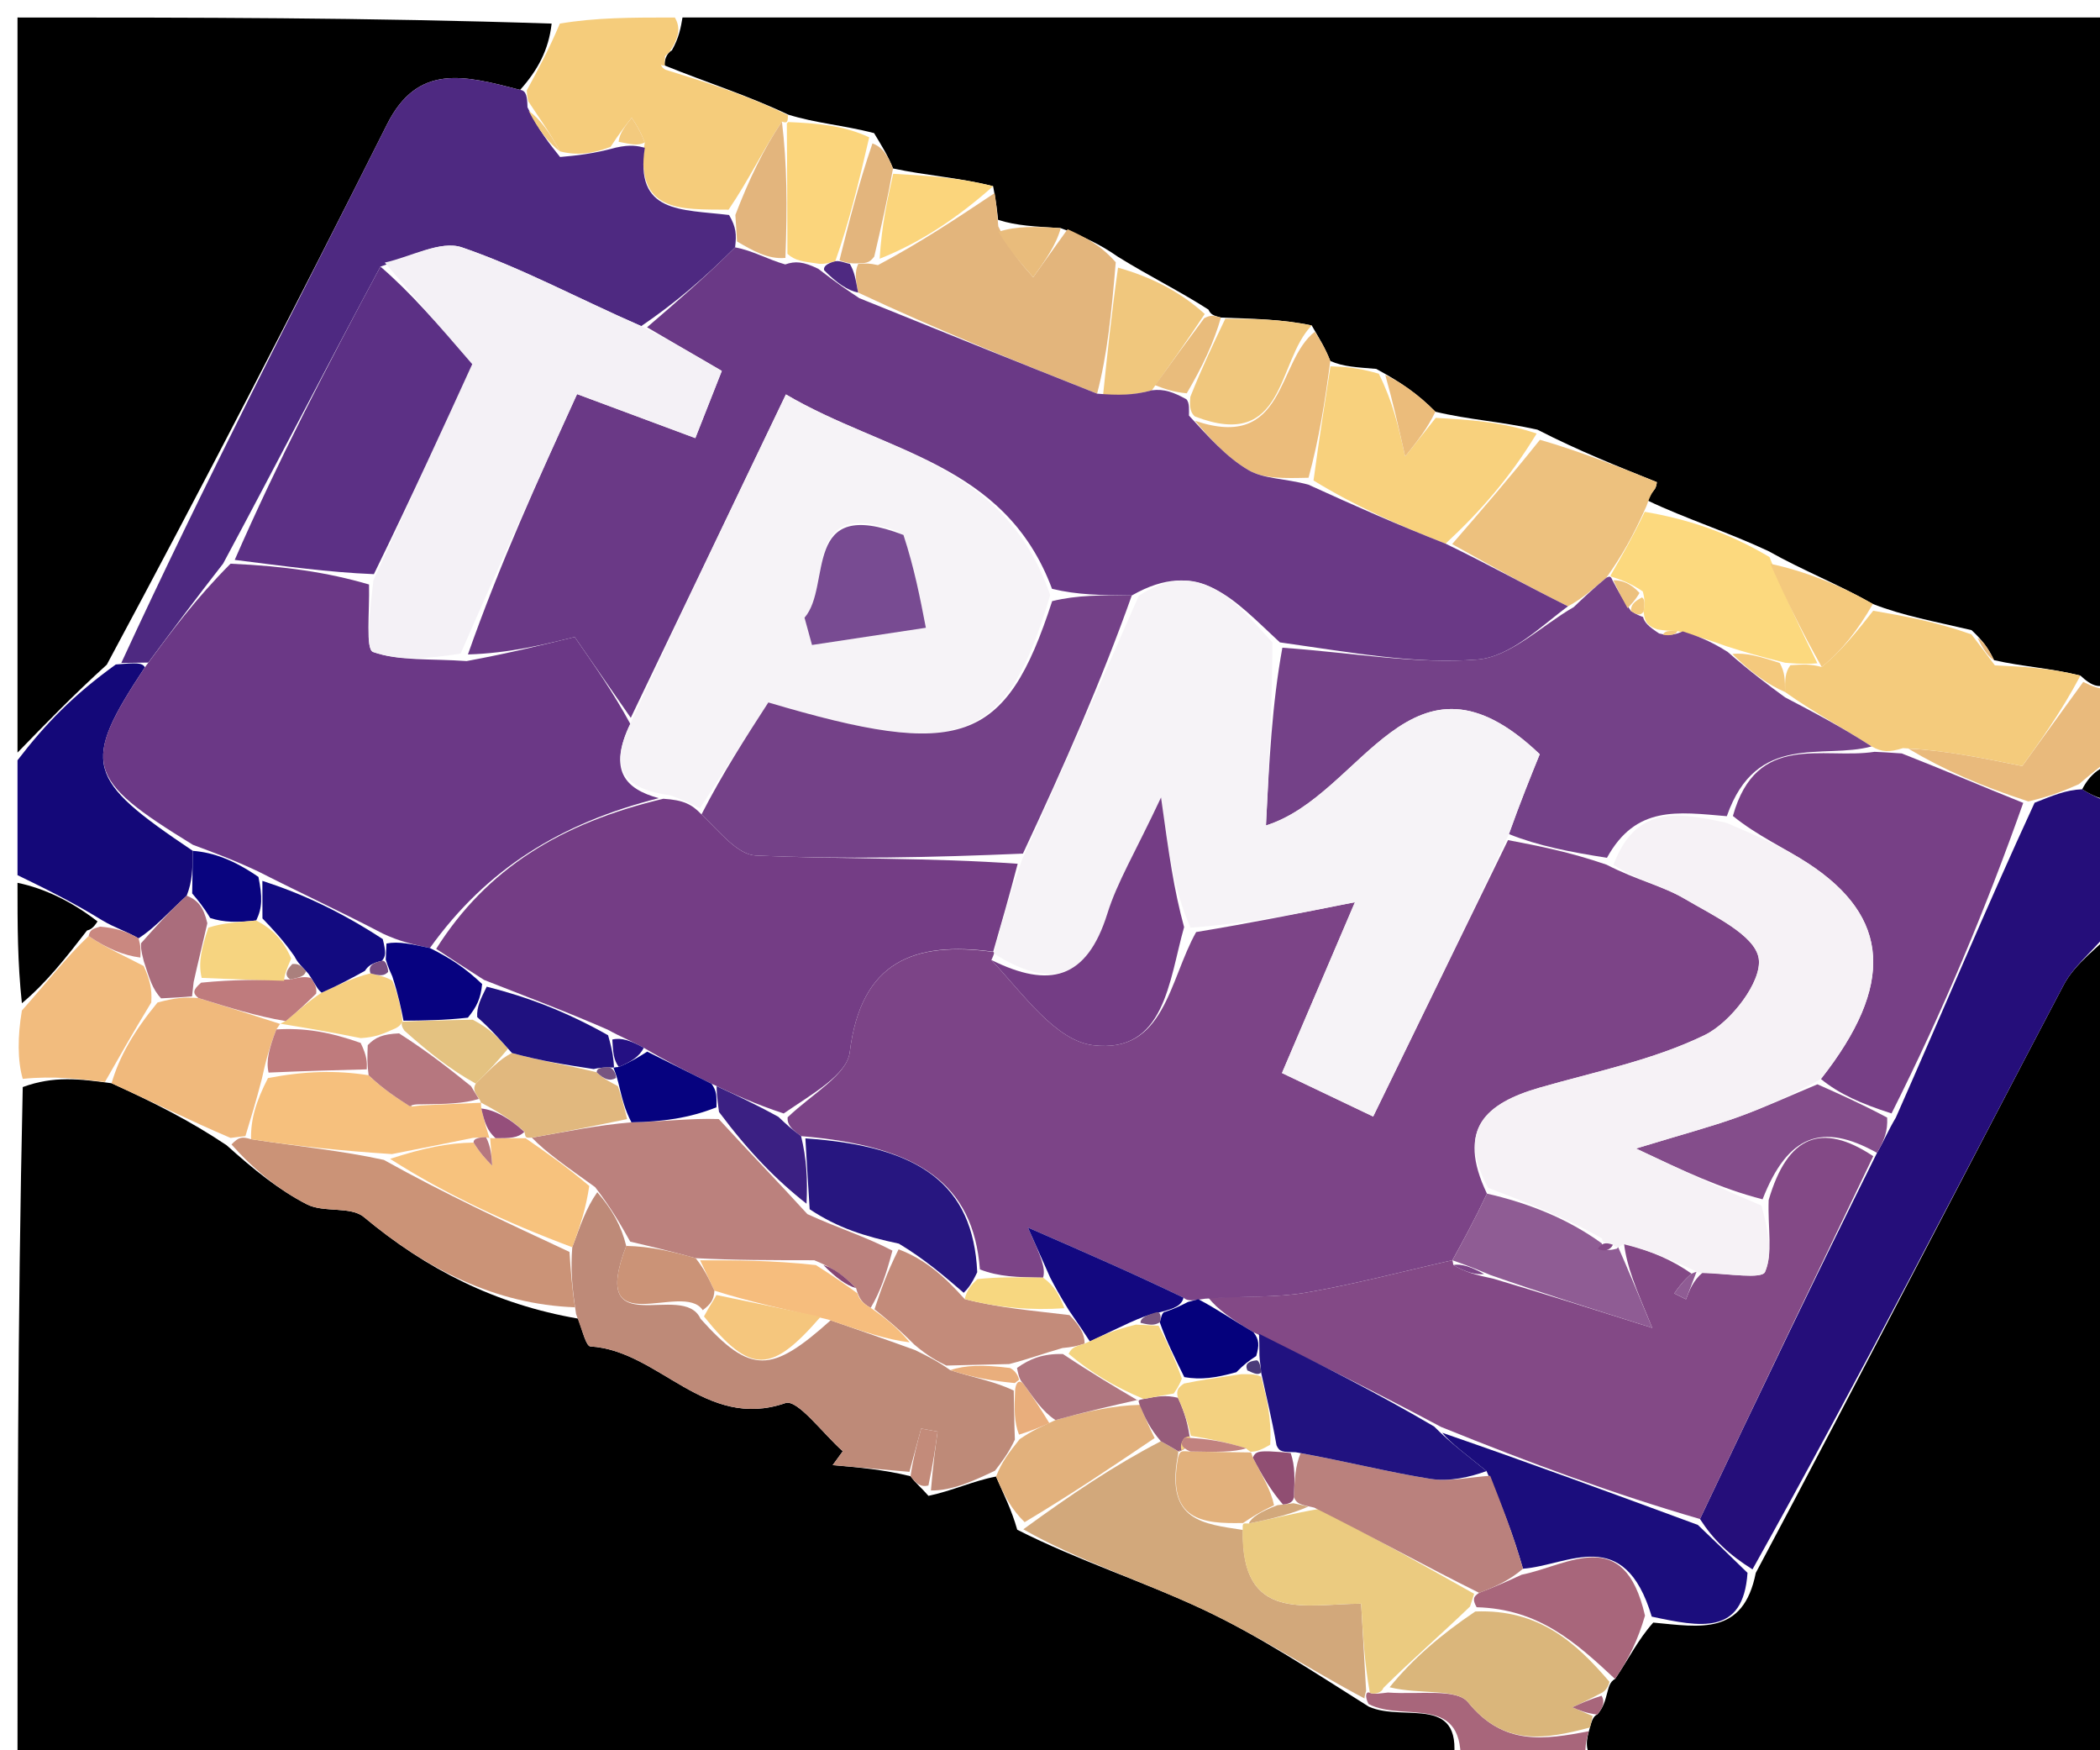 <svg version="1.1" id="Layer_1" xmlns="http://www.w3.org/2000/svg" xmlns:xlink="http://www.w3.org/1999/xlink" x="0px" y="0px"
	 width="100%" viewBox="0 0 120 100" enable-background="new 0 0 120 100" xml:space="preserve">
<path fill="#000000" opacity="1" stroke="none" 
	d="
M83,101 
	C55.766,101 28.532,101 1,101 
	C1,88.314 1,75.626 1.3,62.108 
	C3.066,61.459 4.532,61.639 6.375,61.89 
	C8.799,62.993 10.845,64.025 12.946,65.43 
	C14.502,66.823 15.932,67.984 17.536,68.808 
	C18.498,69.302 20.035,68.903 20.791,69.533 
	C24.368,72.517 28.304,74.522 33.04,75.338 
	C33.312,76.138 33.503,76.913 33.738,76.927 
	C37.66,77.159 40.277,81.754 44.88,80.163 
	C45.574,79.923 47.048,81.94 48.161,82.913 
	C47.968,83.178 47.775,83.443 47.582,83.708 
	C49.044,83.836 50.506,83.964 52.029,84.341 
	C52.364,84.786 52.637,84.982 53.055,85.463 
	C54.417,85.175 55.636,84.602 56.916,84.361 
	C57.386,85.46 57.794,86.226 58.128,87.4 
	C61.613,89.164 65.263,90.325 68.702,91.935 
	C71.912,93.438 74.898,95.418 78.21,97.504 
	C80.265,98.438 83.786,96.63 83,101 
z"/>
<path fill="#000000" opacity="1" stroke="none" 
	d="
M39,1 
	C66.233,1 93.467,1 121,1 
	C121,13.353 121,25.708 120.764,38.874 
	C120.033,39.444 119.538,39.202 118.882,38.6 
	C117.146,38.164 115.569,38.089 113.946,37.718 
	C113.601,37.014 113.302,36.604 112.66,36.002 
	C110.557,35.504 108.799,35.198 107.022,34.508 
	C105.033,33.37 103.064,32.618 101.05,31.484 
	C98.68,30.375 96.354,29.648 94.131,28.59 
	C94.348,28.15 94.488,28.056 94.57,27.926 
	C94.641,27.815 94.689,27.551 94.671,27.544 
	C92.464,26.652 90.251,25.778 87.851,24.548 
	C85.79,24.087 83.916,23.98 82.023,23.523 
	C81.008,22.496 80.01,21.82 78.643,21.077 
	C77.525,20.983 76.775,20.956 76.018,20.626 
	C75.718,19.867 75.426,19.41 74.955,18.594 
	C73.19,18.226 71.604,18.218 69.767,18.144 
	C69.351,18.03 69.186,17.981 69.056,17.689 
	C67.402,16.625 65.713,15.805 63.893,14.677 
	C62.843,13.945 61.925,13.52 60.613,13.035 
	C59.162,12.939 58.103,12.905 57.033,12.56 
	C56.96,11.844 56.899,11.437 56.75,10.638 
	C54.788,10.139 52.913,10.034 51.03,9.624 
	C50.724,8.863 50.428,8.407 49.946,7.604 
	C48.192,7.151 46.623,7.043 45.035,6.547 
	C42.684,5.433 40.354,4.707 37.986,3.743 
	C37.949,3.506 38.072,3.041 38.39,2.881 
	C38.805,2.147 38.903,1.574 39,1 
z"/>
<path fill="#000000" opacity="1" stroke="none" 
	d="
M121,53 
	C121,68.91 121,84.819 121,101 
	C111.314,101 101.626,101 91.147,100.738 
	C90.5,99.955 90.644,99.433 90.853,98.698 
	C90.92,98.484 91.005,98.043 91.274,97.96 
	C91.627,97.541 91.711,97.204 91.852,96.676 
	C91.909,96.484 91.967,96.086 92.289,95.926 
	C93.102,94.726 93.594,93.686 94.472,92.704 
	C97.155,92.954 99.616,93.464 100.33,89.867 
	C106.365,78.531 112.08,67.376 117.918,56.286 
	C118.592,55.005 119.956,54.086 121,53 
z"/>
<path fill="#000000" opacity="1" stroke="none" 
	d="
M1,43 
	C1,29.084 1,15.169 1,1 
	C11.019,1 21.041,1 31.522,1.348 
	C31.354,2.854 30.726,4.012 29.722,5.136 
	C26.533,4.308 23.872,3.602 22.114,7.108 
	C16.95,17.402 11.657,27.633 6.103,37.975 
	C4.193,39.708 2.597,41.354 1,43 
z"/>
<path fill="#250E7A" opacity="1" stroke="none" 
	d="
M121,52.562 
	C119.956,54.086 118.592,55.005 117.918,56.286 
	C112.08,67.376 106.365,78.531 100.142,89.664 
	C98.787,88.815 97.904,87.97 97.141,86.787 
	C100.522,79.652 103.783,72.854 107.258,65.867 
	C107.675,65.148 107.878,64.619 108.332,63.855 
	C111.044,57.728 113.506,51.837 116.263,45.864 
	C117.305,45.455 118.051,45.129 118.982,45.094 
	C119.778,45.591 120.389,45.796 121,46 
	C121,48.042 121,50.083 121,52.562 
z"/>
<path fill="#F5CC7B" opacity="1" stroke="none" 
	d="
M30.099,5.17 
	C30.726,4.012 31.354,2.854 31.991,1.348 
	C34.042,1 36.083,1 38.562,1 
	C38.903,1.574 38.805,2.147 38.257,2.967 
	C37.614,3.524 37.686,3.779 38.023,3.981 
	C40.354,4.707 42.684,5.433 45.022,6.583 
	C45.029,7.008 44.962,7.044 44.682,6.949 
	C43.6,8.562 42.797,10.27 41.634,11.98 
	C38.879,11.952 36.267,12.191 36.841,8.142 
	C36.589,7.471 36.343,7.098 36.096,6.726 
	C35.746,7.171 35.395,7.615 34.89,8.391 
	C33.825,8.805 32.914,8.887 31.994,8.647 
	C31.409,7.549 30.834,6.774 30.193,5.796 
	C30.127,5.594 30.099,5.17 30.099,5.17 
z"/>
<path fill="#140879" opacity="1" stroke="none" 
	d="
M1,43.438 
	C2.597,41.354 4.193,39.708 6.618,37.964 
	C7.789,37.862 8.132,37.858 8.279,38.125 
	C4.633,43.654 4.883,44.493 11.018,48.612 
	C11.004,49.653 10.993,50.348 10.669,51.173 
	C9.591,52.164 8.827,53.026 7.917,53.611 
	C7.175,53.179 6.578,53.024 5.827,52.573 
	C4.115,51.519 2.557,50.759 1,50 
	C1,47.958 1,45.917 1,43.438 
z"/>
<path fill="#F2BC7E" opacity="1" stroke="none" 
	d="
M5.997,61.819 
	C4.532,61.639 3.066,61.459 1.3,61.64 
	C1,60.611 1,59.222 1.251,57.735 
	C2.658,56.147 3.814,54.656 5.065,53.48 
	C6.112,54.191 7.064,54.587 8.211,55.192 
	C8.553,55.946 8.699,56.491 8.644,57.274 
	C7.628,58.947 6.813,60.383 5.997,61.819 
z"/>
<path fill="#E9BA7C" opacity="1" stroke="none" 
	d="
M118.797,44.802 
	C118.051,45.129 117.305,45.455 115.909,45.79 
	C113.167,44.893 111.076,43.986 109.054,42.776 
	C111.081,42.866 113.039,43.26 115.557,43.767 
	C116.431,42.562 117.737,40.761 119.043,38.961 
	C119.538,39.202 120.033,39.444 120.764,39.343 
	C121,40.389 121,41.778 120.794,43.222 
	C119.991,43.786 119.394,44.294 118.797,44.802 
z"/>
<path fill="#A8667B" opacity="1" stroke="none" 
	d="
M90.787,98.912 
	C90.644,99.433 90.5,99.955 90.678,100.738 
	C88.629,101 86.259,101 83.444,101 
	C83.786,96.63 80.265,98.438 78.201,97.356 
	C77.965,96.892 78.064,96.613 78.277,96.716 
	C78.489,96.819 78.954,96.74 79.311,96.701 
	C81.118,96.828 83.236,96.451 83.891,97.259 
	C85.921,99.763 88.254,99.395 90.787,98.912 
z"/>
<path fill="#000000" opacity="1" stroke="none" 
	d="
M4.97,53.165 
	C3.814,54.656 2.658,56.147 1.251,57.319 
	C1,54.958 1,52.917 1,50.438 
	C2.557,50.759 4.115,51.519 5.573,52.645 
	C5.306,53.063 5.138,53.114 4.97,53.165 
z"/>
<path fill="#000000" opacity="1" stroke="none" 
	d="
M118.982,45.094 
	C119.394,44.294 119.991,43.786 120.794,43.639 
	C121,44.444 121,44.889 121,45.667 
	C120.389,45.796 119.778,45.591 118.982,45.094 
z"/>
<path fill="#BE8A78" opacity="1" stroke="none" 
	d="
M51.968,84.092 
	C50.506,83.964 49.044,83.836 47.582,83.708 
	C47.775,83.443 47.968,83.178 48.161,82.913 
	C47.048,81.94 45.574,79.923 44.88,80.163 
	C40.277,81.754 37.66,77.159 33.738,76.927 
	C33.503,76.913 33.312,76.138 32.918,75.071 
	C32.671,73.458 32.607,72.492 32.701,71.26 
	C33.17,70.012 33.482,69.031 34.13,68.116 
	C34.981,69.102 35.497,70.02 35.785,71.184 
	C33.603,76.85 39.031,73.136 40.03,75.345 
	C42.899,78.544 44.079,78.472 47.465,75.434 
	C49.274,76.064 50.659,76.54 52.299,77.138 
	C53.062,77.514 53.57,77.767 54.302,78.282 
	C55.655,78.723 56.782,78.903 57.928,79.446 
	C57.952,80.536 57.955,81.262 57.993,82.248 
	C57.637,83.015 57.246,83.522 56.855,84.029 
	C55.636,84.602 54.417,85.175 53.196,85.157 
	C53.321,83.642 53.449,82.718 53.577,81.793 
	C53.264,81.735 52.95,81.677 52.637,81.619 
	C52.414,82.443 52.191,83.268 51.968,84.092 
z"/>
<path fill="#D2A87B" opacity="1" stroke="none" 
	d="
M77.974,97.04 
	C74.898,95.418 71.912,93.438 68.702,91.935 
	C65.263,90.325 61.613,89.164 58.476,87.375 
	C61.259,85.349 63.619,83.756 66.333,82.343 
	C66.913,82.662 67.139,82.8 67.332,82.931 
	C67.3,82.924 67.367,82.905 67.282,83.292 
	C66.646,86.893 68.749,87.064 71.023,87.411 
	C70.901,92.756 74.625,91.629 77.779,91.625 
	C77.883,93.44 77.974,95.027 78.064,96.613 
	C78.064,96.613 77.965,96.892 77.974,97.04 
z"/>
<path fill="#CB9377" opacity="1" stroke="none" 
	d="
M32.542,71.526 
	C32.607,72.492 32.671,73.458 32.857,74.691 
	C28.304,74.522 24.368,72.517 20.791,69.533 
	C20.035,68.903 18.498,69.302 17.536,68.808 
	C15.932,67.984 14.502,66.823 13.228,65.388 
	C13.645,64.951 13.834,64.932 14.345,65.088 
	C17.125,65.508 19.582,65.752 21.933,66.269 
	C25.399,68.202 28.971,69.864 32.542,71.526 
z"/>
<path fill="#F0B97C" opacity="1" stroke="none" 
	d="
M14.023,64.912 
	C13.834,64.932 13.645,64.951 13.174,65.014 
	C10.845,64.025 8.799,62.993 6.375,61.89 
	C6.813,60.383 7.628,58.947 9.001,57.277 
	C10.031,57.004 10.502,56.965 11.34,57.022 
	C13.147,57.58 14.589,58.043 16.015,58.503 
	C16.001,58.501 16.01,58.486 15.793,58.815 
	C15.383,59.873 15.19,60.601 14.963,61.641 
	C14.627,62.939 14.325,63.926 14.023,64.912 
z"/>
<path fill="#E2B17C" opacity="1" stroke="none" 
	d="
M65.979,82.162 
	C63.619,83.756 61.259,85.349 58.55,86.967 
	C57.794,86.226 57.386,85.46 56.916,84.361 
	C57.246,83.522 57.637,83.015 58.264,82.226 
	C58.987,81.732 59.474,81.52 60.311,81.134 
	C62.132,80.632 63.604,80.303 65.142,80.264 
	C65.465,81.09 65.722,81.626 65.979,82.162 
z"/>
<path fill="#C38B7A" opacity="1" stroke="none" 
	d="
M52.029,84.341 
	C52.191,83.268 52.414,82.443 52.637,81.619 
	C52.95,81.677 53.264,81.735 53.577,81.793 
	C53.449,82.718 53.321,83.642 53.052,84.872 
	C52.637,84.982 52.364,84.786 52.029,84.341 
z"/>
<path fill="#F4CB7C" opacity="1" stroke="none" 
	d="
M118.882,38.6 
	C117.737,40.761 116.431,42.562 115.557,43.767 
	C113.039,43.26 111.081,42.866 108.744,42.743 
	C107.95,42.994 107.535,42.974 106.95,42.646 
	C105.187,41.506 103.594,40.674 102.002,39.537 
	C102,38.829 101.999,38.425 102.308,38.006 
	C103.029,37.96 103.441,37.928 104.097,38.107 
	C105.242,37.177 106.141,36.035 107.041,34.893 
	C108.799,35.198 110.557,35.504 112.656,36.245 
	C113.328,37.125 113.66,37.569 113.992,38.014 
	C115.569,38.089 117.146,38.164 118.882,38.6 
z"/>
<path fill="#E3B57C" opacity="1" stroke="none" 
	d="
M56.837,11.031 
	C56.899,11.437 56.96,11.844 57.045,12.932 
	C57.725,14.356 58.382,15.098 59.039,15.84 
	C59.695,14.925 60.35,14.01 61.006,13.096 
	C61.925,13.52 62.843,13.945 63.757,14.984 
	C63.512,17.93 63.272,20.262 62.691,22.492 
	C57.935,20.605 53.52,18.82 49.033,16.715 
	C48.896,15.963 48.832,15.531 49.04,15.078 
	C49.494,15.046 49.676,15.035 50.167,15.148 
	C52.596,13.859 54.717,12.445 56.837,11.031 
z"/>
<path fill="#F8D17D" opacity="1" stroke="none" 
	d="
M76.026,20.929 
	C76.775,20.956 77.525,20.983 78.789,21.351 
	C79.598,22.99 79.891,24.287 80.296,26.077 
	C81.08,25.087 81.561,24.48 82.041,23.874 
	C83.916,23.98 85.79,24.087 87.809,24.77 
	C86.295,27.261 84.637,29.173 82.604,31.061 
	C79.834,29.973 77.441,28.91 75.058,27.453 
	C75.388,25.015 75.707,22.972 76.026,20.929 
z"/>
<path fill="#EDC17E" opacity="1" stroke="none" 
	d="
M82.979,31.086 
	C84.637,29.173 86.295,27.261 87.996,25.126 
	C90.251,25.778 92.464,26.652 94.671,27.544 
	C94.689,27.551 94.641,27.815 94.57,27.926 
	C94.488,28.056 94.348,28.15 94.086,28.91 
	C93.303,30.667 92.667,31.773 91.787,33.012 
	C91.006,33.658 90.469,34.17 89.598,34.641 
	C87.169,33.429 85.074,32.258 82.979,31.086 
z"/>
<path fill="#FCD97E" opacity="1" stroke="none" 
	d="
M92.031,32.878 
	C92.667,31.773 93.303,30.667 93.984,29.241 
	C96.354,29.648 98.68,30.375 101.116,31.828 
	C102.103,34.334 102.977,36.115 103.852,37.896 
	C103.441,37.928 103.029,37.96 102.012,37.866 
	C100.573,37.507 99.741,37.273 98.631,36.915 
	C97.624,36.551 96.893,36.312 95.854,36.055 
	C95.34,36.035 95.135,36.033 94.712,35.96 
	C94.182,35.782 93.979,35.568 93.923,34.949 
	C93.978,34.446 93.997,34.245 93.873,33.79 
	C93.201,33.337 92.672,33.137 92.099,32.952 
	C92.056,32.967 92.031,32.878 92.031,32.878 
M99.5,32.47 
	C99.5,32.47 99.52,32.519 99.5,32.47 
z"/>
<path fill="#F0C77D" opacity="1" stroke="none" 
	d="
M63.031,22.594 
	C63.272,20.262 63.512,17.93 63.888,15.291 
	C65.713,15.805 67.402,16.625 68.842,17.939 
	C67.731,19.625 66.867,20.817 65.821,22.298 
	C64.769,22.589 63.9,22.591 63.031,22.594 
z"/>
<path fill="#EBBC7B" opacity="1" stroke="none" 
	d="
M76.018,20.626 
	C75.707,22.972 75.388,25.015 74.774,27.296 
	C73.418,27.326 72.209,27.371 71.331,26.853 
	C70.076,26.114 69.063,24.963 68.284,24.039 
	C73.497,25.807 72.945,20.643 75.134,18.953 
	C75.426,19.41 75.718,19.867 76.018,20.626 
z"/>
<path fill="#F0C77D" opacity="1" stroke="none" 
	d="
M74.955,18.594 
	C72.945,20.643 73.497,25.807 68.278,23.793 
	C67.935,23.497 67.994,23.01 68.02,22.67 
	C68.702,20.957 69.36,19.583 70.017,18.209 
	C71.604,18.218 73.19,18.226 74.955,18.594 
z"/>
<path fill="#FBD57C" opacity="1" stroke="none" 
	d="
M45.042,6.972 
	C46.623,7.043 48.192,7.151 49.669,7.846 
	C49.041,10.578 48.506,12.724 47.731,14.927 
	C47.493,14.986 47.025,15.135 46.691,15.055 
	C45.899,14.941 45.442,14.907 44.995,14.502 
	C44.991,11.768 44.977,9.406 44.962,7.044 
	C44.962,7.044 45.029,7.008 45.042,6.972 
z"/>
<path fill="#F4C97D" opacity="1" stroke="none" 
	d="
M104.097,38.107 
	C102.977,36.115 102.103,34.334 101.162,32.21 
	C103.064,32.618 105.033,33.37 107.022,34.508 
	C106.141,36.035 105.242,37.177 104.097,38.107 
z"/>
<path fill="#FBD57C" opacity="1" stroke="none" 
	d="
M56.75,10.638 
	C54.717,12.445 52.596,13.859 50.266,14.782 
	C50.384,12.838 50.711,11.383 51.039,9.929 
	C52.913,10.034 54.788,10.139 56.75,10.638 
z"/>
<path fill="#E3B57D" opacity="1" stroke="none" 
	d="
M51.03,9.624 
	C50.711,11.383 50.384,12.838 49.957,14.658 
	C49.676,15.035 49.494,15.046 48.832,15.051 
	C48.351,15.045 47.97,14.869 47.97,14.869 
	C48.506,12.724 49.041,10.578 49.854,8.192 
	C50.428,8.407 50.724,8.863 51.03,9.624 
z"/>
<path fill="#E9BC7C" opacity="1" stroke="none" 
	d="
M60.613,13.035 
	C60.35,14.01 59.695,14.925 59.039,15.84 
	C58.382,15.098 57.725,14.356 57.056,13.242 
	C58.103,12.905 59.162,12.939 60.613,13.035 
z"/>
<path fill="#EBBC7B" opacity="1" stroke="none" 
	d="
M82.023,23.523 
	C81.561,24.48 81.08,25.087 80.296,26.077 
	C79.891,24.287 79.598,22.99 79.158,21.418 
	C80.01,21.82 81.008,22.496 82.023,23.523 
z"/>
<path fill="#E9BC7C" opacity="1" stroke="none" 
	d="
M69.767,18.144 
	C69.36,19.583 68.702,20.957 67.815,22.47 
	C67.058,22.409 66.531,22.209 66.004,22.009 
	C66.867,20.817 67.731,19.625 68.807,18.183 
	C69.186,17.981 69.351,18.03 69.767,18.144 
z"/>
<path fill="#E9BA7C" opacity="1" stroke="none" 
	d="
M113.946,37.718 
	C113.66,37.569 113.328,37.125 113,36.438 
	C113.302,36.604 113.601,37.014 113.946,37.718 
z"/>
<path fill="#F3CA7E" opacity="1" stroke="none" 
	d="
M37.986,3.743 
	C37.686,3.779 37.614,3.524 37.939,3.127 
	C38.072,3.041 37.949,3.506 37.986,3.743 
z"/>
<path fill="#1B0D7D" opacity="1" stroke="none" 
	d="
M97.021,87.124 
	C97.904,87.97 98.787,88.815 99.858,89.863 
	C99.616,93.464 97.155,92.954 94.386,92.364 
	C92.804,87.076 89.615,89.437 87.027,89.627 
	C86.454,87.627 85.804,85.972 84.944,84.048 
	C83.828,83.131 82.921,82.483 82.412,81.859 
	C87.547,83.631 92.284,85.377 97.021,87.124 
z"/>
<path fill="#DAB67B" opacity="1" stroke="none" 
	d="
M90.853,98.698 
	C88.254,99.395 85.921,99.763 83.891,97.259 
	C83.236,96.451 81.118,96.828 79.406,96.399 
	C80.737,94.767 82.331,93.398 84.302,92.07 
	C87.932,91.925 90.043,93.834 91.967,96.086 
	C91.967,96.086 91.909,96.484 91.575,96.692 
	C90.778,97.115 90.315,97.331 89.852,97.546 
	C90.236,97.712 90.62,97.878 91.005,98.043 
	C91.005,98.043 90.92,98.484 90.853,98.698 
z"/>
<path fill="#A8667B" opacity="1" stroke="none" 
	d="
M92.289,95.926 
	C90.043,93.834 87.932,91.925 84.379,91.827 
	C84.133,91.381 84.184,91.219 84.523,91.005 
	C85.524,90.624 86.237,90.297 86.95,89.97 
	C89.615,89.437 92.804,87.076 94,92.307 
	C93.594,93.686 93.102,94.726 92.289,95.926 
z"/>
<path fill="#A8667B" opacity="1" stroke="none" 
	d="
M91.274,97.96 
	C90.62,97.878 90.236,97.712 89.852,97.546 
	C90.315,97.331 90.778,97.115 91.518,96.884 
	C91.711,97.204 91.627,97.541 91.274,97.96 
z"/>
<path fill="#4E2981" opacity="1" stroke="none" 
	d="
M8.475,37.854 
	C8.132,37.858 7.789,37.862 6.931,37.877 
	C11.657,27.633 16.95,17.402 22.114,7.108 
	C23.872,3.602 26.533,4.308 29.722,5.136 
	C30.099,5.17 30.127,5.594 30.142,6.128 
	C30.772,7.432 31.388,8.201 32.004,8.97 
	C32.914,8.887 33.825,8.805 35.194,8.433 
	C36.051,8.242 36.449,8.341 36.847,8.441 
	C36.267,12.191 38.879,11.952 41.661,12.283 
	C42.07,12.987 42.093,13.392 42.006,14.132 
	C40.256,15.878 38.615,17.288 36.641,18.632 
	C33.019,17.048 29.809,15.304 26.402,14.135 
	C25.174,13.714 23.473,14.673 21.738,15.231 
	C18.654,20.969 15.821,26.477 12.749,32.201 
	C11.164,34.23 9.82,36.042 8.475,37.854 
z"/>
<path fill="#834986" opacity="1" stroke="none" 
	d="
M97.141,86.787 
	C92.284,85.377 87.547,83.631 82.349,81.527 
	C78.573,79.515 75.258,77.86 71.627,76.116 
	C70.432,75.411 69.554,74.795 69.06,74.148 
	C71.168,74.044 72.923,74.147 74.609,73.856 
	C77.427,73.37 80.202,72.632 82.997,72 
	C83,72 83,72.006 83.049,72.271 
	C83.731,72.691 84.364,72.847 85.359,73.063 
	C88.261,73.925 90.801,74.727 94.414,75.867 
	C93.439,73.514 92.964,72.369 92.803,71.057 
	C94.392,71.474 95.668,72.059 96.659,72.768 
	C96.141,73.227 95.908,73.562 95.674,73.898 
	C95.897,74.011 96.119,74.123 96.342,74.235 
	C96.548,73.699 96.754,73.163 97.296,72.706 
	C98.759,72.769 100.674,73.095 100.858,72.671 
	C101.323,71.6 101.008,70.19 101.067,68.562 
	C102.146,64.862 104.101,64.101 107.043,66.057 
	C103.783,72.854 100.522,79.652 97.141,86.787 
M96.539,77.502 
	C96.539,77.502 96.488,77.524 96.539,77.502 
z"/>
<path fill="#774086" opacity="1" stroke="none" 
	d="
M107.121,42.954 
	C107.535,42.974 107.95,42.994 108.675,43.047 
	C111.076,43.986 113.167,44.893 115.613,45.872 
	C113.506,51.837 111.044,57.728 108.088,63.615 
	C106.347,63.058 105.101,62.504 104.052,61.648 
	C108.283,56.269 108.009,52.391 103.32,49.326 
	C101.956,48.434 100.444,47.769 99.023,46.62 
	C100.372,41.787 104.169,43.408 107.121,42.954 
z"/>
<path fill="#844D8B" opacity="1" stroke="none" 
	d="
M103.854,61.951 
	C105.101,62.504 106.347,63.058 107.837,63.851 
	C107.878,64.619 107.675,65.148 107.258,65.867 
	C104.101,64.101 102.146,64.862 100.718,68.522 
	C98.305,67.893 96.304,66.949 93.486,65.619 
	C96.15,64.806 97.744,64.385 99.29,63.83 
	C100.836,63.274 102.334,62.583 103.854,61.951 
z"/>
<path fill="#E3B57D" opacity="1" stroke="none" 
	d="
M42.116,13.796 
	C42.093,13.392 42.07,12.987 42.02,12.281 
	C42.797,10.27 43.6,8.562 44.682,6.949 
	C44.977,9.406 44.991,11.768 44.881,14.736 
	C43.877,14.826 42.996,14.311 42.116,13.796 
z"/>
<path fill="#F3CA7E" opacity="1" stroke="none" 
	d="
M31.994,8.647 
	C31.388,8.201 30.772,7.432 30.207,6.331 
	C30.834,6.774 31.409,7.549 31.994,8.647 
z"/>
<path fill="#F3CA7E" opacity="1" stroke="none" 
	d="
M36.841,8.142 
	C36.449,8.341 36.051,8.242 35.349,8.101 
	C35.395,7.615 35.746,7.171 36.096,6.726 
	C36.343,7.098 36.589,7.471 36.841,8.142 
z"/>
<path fill="#6B3886" opacity="1" stroke="none" 
	d="
M8.279,38.125 
	C9.82,36.042 11.164,34.23 13.173,32.206 
	C16.263,32.344 18.689,32.694 21.088,33.394 
	C21.128,34.968 20.877,37.095 21.32,37.251 
	C22.83,37.782 24.585,37.62 26.662,37.77 
	C29.087,37.322 31.097,36.825 32.839,36.394 
	C34.039,38.123 35.042,39.567 36.016,41.355 
	C34.734,44.014 35.725,45.082 37.643,45.602 
	C32.05,47.019 27.813,49.629 24.566,54.164 
	C23.505,53.942 22.802,53.769 21.889,53.346 
	C19.45,52.07 17.221,51.045 14.767,49.796 
	C13.368,49.136 12.195,48.702 11.022,48.267 
	C4.883,44.493 4.633,43.654 8.279,38.125 
z"/>
<path fill="#09047F" opacity="1" stroke="none" 
	d="
M11.018,48.612 
	C12.195,48.702 13.368,49.136 14.768,50.102 
	C14.995,51.246 14.996,51.859 14.641,52.59 
	C13.546,52.707 12.807,52.705 12.011,52.45 
	C11.629,51.812 11.305,51.428 10.982,51.044 
	C10.993,50.348 11.004,49.653 11.018,48.612 
z"/>
<path fill="#AA6D7C" opacity="1" stroke="none" 
	d="
M10.669,51.173 
	C11.305,51.428 11.629,51.812 11.848,52.747 
	C11.528,54.143 11.313,54.986 11.066,56.104 
	C11.014,56.56 10.994,56.743 10.974,56.926 
	C10.502,56.965 10.031,57.004 9.203,57.04 
	C8.699,56.491 8.553,55.946 8.217,54.918 
	C8.039,54.252 8.051,54.07 8.063,53.888 
	C8.827,53.026 9.591,52.164 10.669,51.173 
z"/>
<path fill="#CA8880" opacity="1" stroke="none" 
	d="
M7.917,53.611 
	C8.051,54.07 8.039,54.252 8.022,54.709 
	C7.064,54.587 6.112,54.191 5.065,53.48 
	C5.138,53.114 5.306,53.063 5.728,52.94 
	C6.578,53.024 7.175,53.179 7.917,53.611 
z"/>
<path fill="#EBCB80" opacity="1" stroke="none" 
	d="
M84.236,91.058 
	C84.184,91.219 84.133,91.381 84.003,91.785 
	C82.331,93.398 80.737,94.767 79.048,96.438 
	C78.954,96.74 78.489,96.819 78.277,96.716 
	C77.974,95.027 77.883,93.44 77.779,91.625 
	C74.625,91.629 70.901,92.756 71.009,87.4 
	C71.006,87.004 71.005,87.032 71.362,87.042 
	C72.824,86.752 73.93,86.452 75.38,86.209 
	C78.561,87.865 81.399,89.461 84.236,91.058 
z"/>
<path fill="#BB817D" opacity="1" stroke="none" 
	d="
M36.012,70.939 
	C35.497,70.02 34.981,69.102 34.009,67.826 
	C32.373,66.651 31.193,65.834 30.395,64.999 
	C32.463,64.633 34.149,64.286 36.082,64.122 
	C37.861,64.093 39.394,63.88 41.072,63.935 
	C42.797,65.819 44.378,67.435 46.137,69.367 
	C47.881,70.165 49.446,70.647 50.996,71.453 
	C50.644,72.786 50.308,73.796 49.753,74.723 
	C49.269,74.453 49.09,74.204 48.918,73.595 
	C48.215,72.866 47.589,72.436 46.528,72.002 
	C44.064,72 42.035,72.003 39.754,71.884 
	C38.338,71.488 37.175,71.213 36.012,70.939 
z"/>
<path fill="#F7C27D" opacity="1" stroke="none" 
	d="
M30.012,65.017 
	C31.193,65.834 32.373,66.651 33.673,67.759 
	C33.482,69.031 33.17,70.012 32.701,71.26 
	C28.971,69.864 25.399,68.202 22.292,66.21 
	C24.181,65.59 25.605,65.3 27.065,65.28 
	C27.441,65.899 27.783,66.25 28.124,66.601 
	C28.09,66.061 28.055,65.52 28.006,64.993 
	C27.992,65.007 27.972,65.04 28.316,65.029 
	C29.118,65.027 29.577,65.036 30.039,65.029 
	C30.041,65.014 30.012,65.017 30.012,65.017 
z"/>
<path fill="#C38B7A" opacity="1" stroke="none" 
	d="
M49.972,74.805 
	C50.308,73.796 50.644,72.786 51.349,71.378 
	C52.835,71.94 53.952,72.901 55.123,74.221 
	C57.07,74.726 58.964,74.874 61.116,75.136 
	C61.676,75.716 61.978,76.181 61.979,76.766 
	C61.466,76.926 61.253,76.966 60.715,77.017 
	C59.616,77.329 58.843,77.63 57.669,77.934 
	C56.205,77.964 55.141,77.992 54.077,78.02 
	C53.57,77.767 53.062,77.514 52.24,76.816 
	C51.274,75.849 50.623,75.327 49.972,74.805 
z"/>
<path fill="#F6BD7D" opacity="1" stroke="none" 
	d="
M49.753,74.723 
	C50.623,75.327 51.274,75.849 51.984,76.693 
	C50.659,76.54 49.274,76.064 47.315,75.389 
	C44.807,74.789 42.873,74.388 40.824,73.739 
	C40.475,72.996 40.24,72.501 40.006,72.006 
	C42.035,72.003 44.064,72 46.621,72.278 
	C47.764,73.003 48.38,73.448 48.996,73.893 
	C49.09,74.204 49.269,74.453 49.753,74.723 
z"/>
<path fill="#F5C67D" opacity="1" stroke="none" 
	d="
M40.939,73.988 
	C42.873,74.388 44.807,74.789 46.89,75.235 
	C44.079,78.472 42.899,78.544 40.226,75.213 
	C40.601,74.519 40.796,74.274 40.939,73.988 
z"/>
<path fill="#CB9377" opacity="1" stroke="none" 
	d="
M40.824,73.739 
	C40.796,74.274 40.601,74.519 40.157,74.856 
	C39.031,73.136 33.603,76.85 35.785,71.184 
	C37.175,71.213 38.338,71.488 39.754,71.884 
	C40.24,72.501 40.475,72.996 40.824,73.739 
z"/>
<path fill="#E9AE7C" opacity="1" stroke="none" 
	d="
M59.962,81.308 
	C59.474,81.52 58.987,81.732 58.229,81.966 
	C57.955,81.262 57.952,80.536 58.009,79.383 
	C58.069,78.956 58.23,78.834 58.461,79.035 
	C59.115,79.927 59.539,80.617 59.962,81.308 
z"/>
<path fill="#E9AE7C" opacity="1" stroke="none" 
	d="
M54.302,78.282 
	C55.141,77.992 56.205,77.964 57.715,78.158 
	C58.16,78.381 58.23,78.834 58.23,78.834 
	C58.23,78.834 58.069,78.956 57.989,79.02 
	C56.782,78.903 55.655,78.723 54.302,78.282 
z"/>
<path fill="#E2B17C" opacity="1" stroke="none" 
	d="
M71.02,87.015 
	C68.749,87.064 66.646,86.893 67.32,83.262 
	C67.443,82.844 67.518,82.908 68.018,82.929 
	C69.517,82.96 70.517,82.97 71.496,82.983 
	C71.476,82.986 71.486,82.947 71.593,83.277 
	C72.168,84.392 72.638,85.177 72.802,86.004 
	C71.999,86.374 71.502,86.703 71.005,87.032 
	C71.005,87.032 71.006,87.004 71.02,87.015 
z"/>
<path fill="#965C7A" opacity="1" stroke="none" 
	d="
M66.333,82.343 
	C65.722,81.626 65.465,81.09 65.12,80.262 
	C65.031,79.97 65.01,80.007 65.351,79.928 
	C66.152,79.771 66.613,79.694 67.31,79.859 
	C67.72,80.751 67.894,81.4 68.02,82.373 
	C67.771,82.777 67.568,82.858 67.364,82.938 
	C67.139,82.8 66.913,82.662 66.333,82.343 
z"/>
<path fill="#F3D180" opacity="1" stroke="none" 
	d="
M67.332,82.931 
	C67.568,82.858 67.771,82.777 68.006,82.358 
	C68.039,82.019 68.006,82.025 67.694,82.141 
	C67.427,82.474 67.473,82.691 67.518,82.908 
	C67.518,82.908 67.443,82.844 67.405,82.875 
	C67.367,82.905 67.3,82.924 67.332,82.931 
z"/>
<path fill="#F6C07D" opacity="1" stroke="none" 
	d="
M27.03,65.011 
	C25.605,65.3 24.181,65.59 22.397,65.938 
	C19.582,65.752 17.125,65.508 14.345,65.088 
	C14.325,63.926 14.627,62.939 15.313,61.593 
	C17.45,61.188 19.204,61.142 21.064,61.432 
	C21.926,62.251 22.682,62.733 23.461,63.222 
	C23.485,63.227 23.533,63.215 24.027,63.161 
	C25.516,63.08 26.51,63.054 27.507,63.002 
	C27.51,62.976 27.458,62.98 27.504,63.332 
	C27.691,64.136 27.831,64.588 27.972,65.04 
	C27.972,65.04 27.992,65.007 27.758,64.988 
	C27.525,64.969 27.03,65.011 27.03,65.011 
z"/>
<path fill="#F5CE80" opacity="1" stroke="none" 
	d="
M16.01,58.486 
	C16.01,58.486 16.001,58.501 16.311,58.338 
	C17.103,57.706 17.584,57.238 18.378,56.715 
	C19.411,56.262 20.133,55.864 21.17,55.611 
	C21.716,55.762 21.947,55.767 22.419,56.027 
	C22.792,56.959 22.924,57.637 22.998,58.376 
	C22.94,58.437 22.908,58.602 22.598,58.752 
	C21.867,59.083 21.444,59.262 20.615,59.312 
	C18.809,58.95 17.409,58.718 16.01,58.486 
z"/>
<path fill="#BF7B7D" opacity="1" stroke="none" 
	d="
M18.066,56.77 
	C17.584,57.238 17.103,57.706 16.325,58.34 
	C14.589,58.043 13.147,57.58 11.34,57.022 
	C10.994,56.743 11.014,56.56 11.492,56.144 
	C13.379,55.952 14.807,55.994 16.583,55.96 
	C17.162,55.833 17.394,55.782 17.761,55.873 
	C18.048,56.246 18.104,56.497 18.066,56.77 
z"/>
<path fill="#BF7B7D" opacity="1" stroke="none" 
	d="
M15.793,58.815 
	C17.409,58.718 18.809,58.95 20.607,59.585 
	C20.99,60.357 20.973,60.727 20.957,61.096 
	C19.204,61.142 17.45,61.188 15.347,61.281 
	C15.19,60.601 15.383,59.873 15.793,58.815 
z"/>
<path fill="#AF767F" opacity="1" stroke="none" 
	d="
M58.461,79.035 
	C58.23,78.834 58.16,78.381 58.115,78.156 
	C58.843,77.63 59.616,77.329 60.739,77.361 
	C62.395,78.464 63.703,79.236 65.01,80.007 
	C65.01,80.007 65.031,79.97 65.054,79.972 
	C63.604,80.303 62.132,80.632 60.311,81.134 
	C59.539,80.617 59.115,79.927 58.461,79.035 
z"/>
<path fill="#744188" opacity="1" stroke="none" 
	d="
M106.95,42.646 
	C104.169,43.408 100.372,41.787 98.675,46.632 
	C95.85,46.392 93.478,46.005 91.826,49.01 
	C89.681,48.67 87.927,48.334 86.223,47.655 
	C86.875,45.826 87.477,44.341 87.985,43.091 
	C80.615,36.054 77.883,45.44 72.34,47.161 
	C72.526,43.467 72.69,40.238 73.278,37.007 
	C77.28,37.284 80.888,37.963 84.42,37.682 
	C86.325,37.53 88.099,35.736 89.932,34.682 
	C90.469,34.17 91.006,33.658 91.787,33.012 
	C92.031,32.878 92.056,32.967 92.151,33.169 
	C92.498,33.829 92.75,34.287 93.2,34.912 
	C93.562,35.135 93.724,35.193 93.887,35.25 
	C93.979,35.568 94.182,35.782 94.809,36.194 
	C95.469,36.356 95.815,36.215 96.162,36.074 
	C96.893,36.312 97.624,36.551 98.716,37.24 
	C100.052,38.408 101.027,39.125 102.002,39.841 
	C103.594,40.674 105.187,41.506 106.95,42.646 
z"/>
<path fill="#F4C97D" opacity="1" stroke="none" 
	d="
M102.002,39.537 
	C101.027,39.125 100.052,38.408 98.992,37.366 
	C99.741,37.273 100.573,37.507 101.702,37.88 
	C101.999,38.425 102,38.829 102.002,39.537 
z"/>
<path fill="#6A3986" opacity="1" stroke="none" 
	d="
M89.598,34.641 
	C88.099,35.736 86.325,37.53 84.42,37.682 
	C80.888,37.963 77.28,37.284 73.136,36.702 
	C70.496,34.269 68.524,31.821 64.674,34.022 
	C62.922,34.005 61.574,33.994 60.115,33.641 
	C57.409,26.379 50.526,25.85 44.909,22.535 
	C41.785,29.048 38.915,35.03 36.044,41.012 
	C35.042,39.567 34.039,38.123 32.839,36.394 
	C31.097,36.825 29.087,37.322 26.738,37.391 
	C28.56,32.216 30.721,27.469 32.975,22.516 
	C35.423,23.427 37.385,24.157 39.733,25.031 
	C40.27,23.669 40.765,22.411 41.246,21.192 
	C39.53,20.19 38.253,19.444 36.975,18.699 
	C38.615,17.288 40.256,15.878 42.006,14.132 
	C42.996,14.311 43.877,14.826 44.871,15.108 
	C45.442,14.907 45.899,14.941 46.757,15.357 
	C47.808,16.172 48.456,16.604 49.105,17.036 
	C53.52,18.82 57.935,20.605 62.691,22.492 
	C63.9,22.591 64.769,22.589 65.821,22.298 
	C66.531,22.209 67.058,22.409 67.79,22.809 
	C67.994,23.01 67.935,23.497 67.941,23.743 
	C69.063,24.963 70.076,26.114 71.331,26.853 
	C72.209,27.371 73.418,27.326 74.764,27.69 
	C77.441,28.91 79.834,29.973 82.604,31.061 
	C85.074,32.258 87.169,33.429 89.598,34.641 
z"/>
<path fill="#4E2981" opacity="1" stroke="none" 
	d="
M49.033,16.715 
	C48.456,16.604 47.808,16.172 47.092,15.438 
	C47.025,15.135 47.493,14.986 47.731,14.927 
	C47.97,14.869 48.351,15.045 48.56,15.072 
	C48.832,15.531 48.896,15.963 49.033,16.715 
z"/>
<path fill="#EDC17E" opacity="1" stroke="none" 
	d="
M93.002,34.746 
	C92.75,34.287 92.498,33.829 92.195,33.154 
	C92.672,33.137 93.201,33.337 93.686,33.878 
	C93.401,34.363 93.188,34.539 93.002,34.746 
z"/>
<path fill="#F4C97D" opacity="1" stroke="none" 
	d="
M99.51,32.494 
	C99.52,32.519 99.5,32.47 99.51,32.494 
z"/>
<path fill="#F4C97D" opacity="1" stroke="none" 
	d="
M93.2,34.912 
	C93.188,34.539 93.401,34.363 93.829,34.132 
	C93.997,34.245 93.978,34.446 93.923,34.949 
	C93.724,35.193 93.562,35.135 93.2,34.912 
z"/>
<path fill="#F4C97D" opacity="1" stroke="none" 
	d="
M95.854,36.055 
	C95.815,36.215 95.469,36.356 95.026,36.264 
	C95.135,36.033 95.34,36.035 95.854,36.055 
z"/>
<path fill="#BA817D" opacity="1" stroke="none" 
	d="
M84.523,91.005 
	C81.399,89.461 78.561,87.865 75.099,86.135 
	C74.284,85.963 74.095,85.924 73.934,85.535 
	C73.987,84.481 74.01,83.777 74.319,83.028 
	C76.979,83.499 79.337,84.112 81.732,84.492 
	C82.836,84.668 84.011,84.389 85.153,84.316 
	C85.804,85.972 86.454,87.627 87.027,89.627 
	C86.237,90.297 85.524,90.624 84.523,91.005 
z"/>
<path fill="#211280" opacity="1" stroke="none" 
	d="
M84.944,84.048 
	C84.011,84.389 82.836,84.668 81.732,84.492 
	C79.337,84.112 76.979,83.499 74.042,82.972 
	C73.29,82.959 73.102,82.956 72.942,82.569 
	C72.669,81.009 72.368,79.834 72.063,78.414 
	C72.059,78.17 71.971,77.69 71.969,77.442 
	C71.966,76.864 71.958,76.534 71.943,76.204 
	C75.258,77.86 78.573,79.515 81.951,81.502 
	C82.921,82.483 83.828,83.131 84.944,84.048 
z"/>
<path fill="#F4F1F6" opacity="1" stroke="none" 
	d="
M36.641,18.632 
	C38.253,19.444 39.53,20.19 41.246,21.192 
	C40.765,22.411 40.27,23.669 39.733,25.031 
	C37.385,24.157 35.423,23.427 32.975,22.516 
	C30.721,27.469 28.56,32.216 26.323,37.342 
	C24.585,37.62 22.83,37.782 21.32,37.251 
	C20.877,37.095 21.128,34.968 21.338,33.154 
	C23.532,28.368 25.449,24.171 26.985,20.806 
	C24.96,18.453 23.474,16.727 21.988,15.002 
	C23.473,14.673 25.174,13.714 26.402,14.135 
	C29.809,15.304 33.019,17.048 36.641,18.632 
z"/>
<path fill="#5C3085" opacity="1" stroke="none" 
	d="
M21.738,15.231 
	C23.474,16.727 24.96,18.453 26.985,20.806 
	C25.449,24.171 23.532,28.368 21.365,32.804 
	C18.689,32.694 16.263,32.344 13.413,31.989 
	C15.821,26.477 18.654,20.969 21.738,15.231 
z"/>
<path fill="#7C4487" opacity="1" stroke="none" 
	d="
M86.173,47.998 
	C87.927,48.334 89.681,48.67 91.808,49.405 
	C93.546,50.302 95.02,50.617 96.251,51.344 
	C97.862,52.295 100.281,53.412 100.497,54.755 
	C100.707,56.067 98.903,58.411 97.416,59.135 
	C94.474,60.568 91.15,61.227 87.966,62.146 
	C84.922,63.024 83.207,64.519 84.968,68.195 
	C84.265,69.684 83.63,70.843 82.994,72.001 
	C80.202,72.632 77.427,73.37 74.609,73.856 
	C72.923,74.147 71.168,74.044 68.864,74.2 
	C68.283,74.282 67.888,74.383 67.631,74.142 
	C64.779,72.769 62.184,71.637 58.739,70.135 
	C59.505,71.856 59.757,72.423 59.607,72.996 
	C58.137,72.976 57.069,72.948 55.996,72.525 
	C55.609,67.655 52.552,65.481 45.776,64.91 
	C45.254,64.53 44.979,64.281 45.005,63.838 
	C46.438,62.475 48.397,61.406 48.557,60.116 
	C49.2,54.898 52.261,53.766 56.79,54.393 
	C56.826,54.412 56.819,54.493 56.652,54.849 
	C58.466,56.787 60.317,59.457 62.46,59.717 
	C66.565,60.216 66.797,56.011 68.352,53.252 
	C71.421,52.745 74.124,52.205 77.425,51.546 
	C76.06,54.74 74.739,57.833 73.255,61.306 
	C75.053,62.164 76.621,62.912 78.467,63.792 
	C81.135,58.324 83.654,53.161 86.173,47.998 
z"/>
<path fill="#F6F2F6" opacity="1" stroke="none" 
	d="
M85.036,67.864 
	C83.207,64.519 84.922,63.024 87.966,62.146 
	C91.15,61.227 94.474,60.568 97.416,59.135 
	C98.903,58.411 100.707,56.067 100.497,54.755 
	C100.281,53.412 97.862,52.295 96.251,51.344 
	C95.02,50.617 93.546,50.302 92.198,49.41 
	C93.478,46.005 95.85,46.392 98.651,47.012 
	C100.444,47.769 101.956,48.434 103.32,49.326 
	C108.009,52.391 108.283,56.269 104.052,61.648 
	C102.334,62.583 100.836,63.274 99.29,63.83 
	C97.744,64.385 96.15,64.806 93.486,65.619 
	C96.304,66.949 98.305,67.893 100.656,68.877 
	C101.008,70.19 101.323,71.6 100.858,72.671 
	C100.674,73.095 98.759,72.769 97.284,72.733 
	C96.935,72.681 96.944,72.644 96.944,72.644 
	C95.668,72.059 94.392,71.474 92.78,71.085 
	C92.442,71.281 92.395,71.338 92.167,71.118 
	C91.735,70.959 91.533,71.019 91.554,70.766 
	C89.53,69.59 87.283,68.727 85.036,67.864 
z"/>
<path fill="#8F5C94" opacity="1" stroke="none" 
	d="
M84.968,68.195 
	C87.283,68.727 89.53,69.59 91.529,71.037 
	C91.652,71.527 92.023,71.432 92.395,71.338 
	C92.395,71.338 92.442,71.281 92.466,71.252 
	C92.964,72.369 93.439,73.514 94.414,75.867 
	C90.801,74.727 88.261,73.925 85.166,72.848 
	C84.074,72.384 83.537,72.195 83,72.006 
	C83,72.006 83,72 82.997,72 
	C83.63,70.843 84.265,69.684 84.968,68.195 
z"/>
<path fill="#05017C" opacity="1" stroke="none" 
	d="
M67.888,74.383 
	C67.888,74.383 68.283,74.282 68.479,74.231 
	C69.554,74.795 70.432,75.411 71.627,76.116 
	C71.958,76.534 71.966,76.864 71.783,77.473 
	C71.32,77.782 71.124,77.925 70.648,78.399 
	C69.456,78.73 68.627,78.844 67.674,78.68 
	C67.102,77.516 66.654,76.63 66.273,75.551 
	C66.34,75.359 66.378,74.953 66.587,74.948 
	C67.161,74.756 67.524,74.569 67.888,74.383 
z"/>
<path fill="#8F5C94" opacity="1" stroke="none" 
	d="
M96.659,72.768 
	C96.944,72.644 96.935,72.681 96.947,72.654 
	C96.754,73.163 96.548,73.699 96.342,74.235 
	C96.119,74.123 95.897,74.011 95.674,73.898 
	C95.908,73.562 96.141,73.227 96.659,72.768 
z"/>
<path fill="#7C4487" opacity="1" stroke="none" 
	d="
M83.049,72.271 
	C83.537,72.195 84.074,72.384 84.804,72.788 
	C84.364,72.847 83.731,72.691 83.049,72.271 
z"/>
<path fill="#8F5C94" opacity="1" stroke="none" 
	d="
M96.514,77.513 
	C96.488,77.524 96.539,77.502 96.514,77.513 
z"/>
<path fill="#743D85" opacity="1" stroke="none" 
	d="
M56.754,54.374 
	C52.261,53.766 49.2,54.898 48.557,60.116 
	C48.397,61.406 46.438,62.475 44.782,63.617 
	C43.155,63.079 42.052,62.569 40.659,61.918 
	C39.24,61.213 38.112,60.648 36.789,59.865 
	C36.054,59.457 35.514,59.266 34.732,58.831 
	C32.3,57.769 30.109,56.953 27.657,55.985 
	C26.572,55.294 25.748,54.753 24.924,54.213 
	C27.813,49.629 32.05,47.019 37.905,45.636 
	C39.049,45.71 39.524,45.943 40.085,46.53 
	C41.177,47.581 42.159,48.834 43.193,48.88 
	C48.189,49.099 53.199,48.994 58.154,49.351 
	C57.654,51.257 57.204,52.816 56.754,54.374 
z"/>
<path fill="#F6F3F7" opacity="1" stroke="none" 
	d="
M39.999,46.176 
	C39.524,45.943 39.049,45.71 38.312,45.443 
	C35.725,45.082 34.734,44.014 36.016,41.355 
	C38.915,35.03 41.785,29.048 44.909,22.535 
	C50.526,25.85 57.409,26.379 60.012,34.002 
	C57.469,42.527 54.914,43.4 43.905,40.133 
	C42.617,42.126 41.308,44.151 39.999,46.176 
M51.332,30.372 
	C45.737,28.289 47.569,33.466 45.972,35.291 
	C46.114,35.811 46.257,36.331 46.4,36.851 
	C48.569,36.523 50.738,36.195 52.907,35.867 
	C52.578,34.164 52.249,32.462 51.332,30.372 
z"/>
<path fill="#120A80" opacity="1" stroke="none" 
	d="
M18.378,56.715 
	C18.104,56.497 18.048,56.246 17.622,55.633 
	C17.192,55.149 17.037,55.049 16.82,54.628 
	C16.17,53.696 15.584,53.084 14.997,52.472 
	C14.996,51.859 14.995,51.246 14.993,50.327 
	C17.221,51.045 19.45,52.07 21.873,53.655 
	C22.059,54.419 22.052,54.623 21.824,54.897 
	C21.277,55.018 21.028,55.185 20.854,55.466 
	C20.133,55.864 19.411,56.262 18.378,56.715 
z"/>
<path fill="#070280" opacity="1" stroke="none" 
	d="
M22.044,54.827 
	C22.052,54.623 22.059,54.419 22.083,53.906 
	C22.802,53.769 23.505,53.942 24.566,54.164 
	C25.748,54.753 26.572,55.294 27.551,56.222 
	C27.468,57.072 27.23,57.535 26.736,58.143 
	C25.34,58.298 24.198,58.307 23.056,58.316 
	C22.924,57.637 22.792,56.959 22.419,55.785 
	C22.18,55.29 22.044,54.827 22.044,54.827 
z"/>
<path fill="#F6D480" opacity="1" stroke="none" 
	d="
M14.641,52.59 
	C15.584,53.084 16.17,53.696 16.641,54.759 
	C16.342,55.455 16.246,55.73 16.236,56.036 
	C14.807,55.994 13.379,55.952 11.524,55.87 
	C11.313,54.986 11.528,54.143 11.906,53.001 
	C12.807,52.705 13.546,52.707 14.641,52.59 
z"/>
<path fill="#D2A87B" opacity="1" stroke="none" 
	d="
M73.905,85.884 
	C74.095,85.924 74.284,85.963 74.755,86.077 
	C73.93,86.452 72.824,86.752 71.362,87.042 
	C71.502,86.703 71.999,86.374 73.002,85.996 
	C73.508,85.946 73.905,85.884 73.905,85.884 
z"/>
<path fill="#271680" opacity="1" stroke="none" 
	d="
M46.022,65.04 
	C52.552,65.481 55.609,67.655 55.842,72.685 
	C55.482,73.445 55.274,73.652 55.069,73.863 
	C53.952,72.901 52.835,71.94 51.365,71.054 
	C49.446,70.647 47.881,70.165 46.267,69.088 
	C46.153,67.342 46.088,66.191 46.022,65.04 
z"/>
<path fill="#E1B87E" opacity="1" stroke="none" 
	d="
M27.458,62.98 
	C27.458,62.98 27.51,62.976 27.361,62.758 
	C27.113,62.38 27.014,62.219 27.186,61.91 
	C27.98,61.149 28.503,60.535 29.254,60.162 
	C30.963,60.628 32.444,60.854 34.095,61.263 
	C34.527,61.672 34.832,61.791 35.31,62.058 
	C35.573,62.853 35.704,63.396 35.835,63.938 
	C34.149,64.286 32.463,64.633 30.395,64.999 
	C30.012,65.017 30.041,65.014 29.964,64.652 
	C29.078,63.854 28.268,63.417 27.458,62.98 
z"/>
<path fill="#3B2083" opacity="1" stroke="none" 
	d="
M45.776,64.91 
	C46.088,66.191 46.153,67.342 46.088,68.772 
	C44.378,67.435 42.797,65.819 41.087,63.532 
	C40.954,62.594 40.952,62.326 40.949,62.058 
	C42.052,62.569 43.155,63.079 44.481,63.81 
	C44.979,64.281 45.254,64.53 45.776,64.91 
z"/>
<path fill="#06027F" opacity="1" stroke="none" 
	d="
M40.659,61.918 
	C40.952,62.326 40.954,62.594 40.941,63.264 
	C39.394,63.88 37.861,64.093 36.082,64.122 
	C35.704,63.396 35.573,62.853 35.329,61.844 
	C35.217,61.378 35.041,60.987 35.054,60.998 
	C35.068,61.009 35.087,60.98 35.36,60.959 
	C36.083,60.653 36.533,60.368 36.984,60.083 
	C38.112,60.648 39.24,61.213 40.659,61.918 
z"/>
<path fill="#864773" opacity="1" stroke="none" 
	d="
M48.918,73.595 
	C48.38,73.448 47.764,73.003 47.056,72.282 
	C47.589,72.436 48.215,72.866 48.918,73.595 
z"/>
<path fill="#954F7B" opacity="1" stroke="none" 
	d="
M27.504,63.332 
	C28.268,63.417 29.078,63.854 29.962,64.668 
	C29.577,65.036 29.118,65.027 28.316,65.029 
	C27.831,64.588 27.691,64.136 27.504,63.332 
z"/>
<path fill="#B6777F" opacity="1" stroke="none" 
	d="
M27.065,65.28 
	C27.03,65.011 27.525,64.969 27.773,64.974 
	C28.055,65.52 28.09,66.061 28.124,66.601 
	C27.783,66.25 27.441,65.899 27.065,65.28 
z"/>
<path fill="#130880" opacity="1" stroke="none" 
	d="
M67.631,74.142 
	C67.524,74.569 67.161,74.756 66.307,74.967 
	C65.493,75.145 65.169,75.298 64.58,75.554 
	C63.637,75.987 62.959,76.316 62.281,76.646 
	C61.978,76.181 61.676,75.716 61.078,74.858 
	C60.525,73.974 60.267,73.482 60.009,72.99 
	C59.757,72.423 59.505,71.856 58.739,70.135 
	C62.184,71.637 64.779,72.769 67.631,74.142 
z"/>
<path fill="#F4D480" opacity="1" stroke="none" 
	d="
M61.979,76.766 
	C62.959,76.316 63.637,75.987 64.909,75.68 
	C65.737,75.717 65.972,75.73 66.206,75.743 
	C66.654,76.63 67.102,77.516 67.534,78.768 
	C67.338,79.265 67.19,79.426 67.073,79.617 
	C66.613,79.694 66.152,79.771 65.351,79.928 
	C63.703,79.236 62.395,78.464 61.064,77.349 
	C61.253,76.966 61.466,76.926 61.979,76.766 
z"/>
<path fill="#F7D780" opacity="1" stroke="none" 
	d="
M59.607,72.996 
	C60.267,73.482 60.525,73.974 60.82,74.744 
	C58.964,74.874 57.07,74.726 55.123,74.221 
	C55.274,73.652 55.482,73.445 55.848,73.081 
	C57.069,72.948 58.137,72.976 59.607,72.996 
z"/>
<path fill="#F3D180" opacity="1" stroke="none" 
	d="
M67.31,79.859 
	C67.19,79.426 67.338,79.265 67.658,79.046 
	C68.627,78.844 69.456,78.73 70.914,78.514 
	C71.717,78.494 71.892,78.576 72.067,78.658 
	C72.368,79.834 72.669,81.009 72.585,82.539 
	C71.962,82.911 71.724,82.929 71.486,82.947 
	C71.486,82.947 71.476,82.986 71.199,82.751 
	C69.949,82.352 68.978,82.188 68.006,82.025 
	C68.006,82.025 68.039,82.019 68.053,82.034 
	C67.894,81.4 67.72,80.751 67.31,79.859 
z"/>
<path fill="#904E72" opacity="1" stroke="none" 
	d="
M71.593,83.277 
	C71.724,82.929 71.962,82.911 72.557,82.923 
	C73.102,82.956 73.29,82.959 73.756,83.018 
	C74.01,83.777 73.987,84.481 73.934,85.535 
	C73.905,85.884 73.508,85.946 73.308,85.954 
	C72.638,85.177 72.168,84.392 71.593,83.277 
z"/>
<path fill="#C1827F" opacity="1" stroke="none" 
	d="
M67.694,82.141 
	C68.978,82.188 69.949,82.352 71.218,82.748 
	C70.517,82.97 69.517,82.96 68.018,82.929 
	C67.473,82.691 67.427,82.474 67.694,82.141 
z"/>
<path fill="#B6777F" opacity="1" stroke="none" 
	d="
M26.915,62.057 
	C27.014,62.219 27.113,62.38 27.359,62.784 
	C26.51,63.054 25.516,63.08 24.013,63.095 
	C23.505,63.084 23.437,63.216 23.437,63.216 
	C22.682,62.733 21.926,62.251 21.064,61.432 
	C20.973,60.727 20.99,60.357 21.014,59.715 
	C21.444,59.262 21.867,59.083 22.805,59.04 
	C24.519,60.137 25.717,61.097 26.915,62.057 
z"/>
<path fill="#D0A27F" opacity="1" stroke="none" 
	d="
M23.461,63.222 
	C23.437,63.216 23.505,63.084 23.519,63.15 
	C23.533,63.215 23.485,63.227 23.461,63.222 
z"/>
<path fill="#E4C281" opacity="1" stroke="none" 
	d="
M27.186,61.91 
	C25.717,61.097 24.519,60.137 23.114,58.889 
	C22.908,58.602 22.94,58.437 22.998,58.376 
	C24.198,58.307 25.34,58.298 27.015,58.259 
	C28.041,58.792 28.533,59.357 29.025,59.921 
	C28.503,60.535 27.98,61.149 27.186,61.91 
z"/>
<path fill="#774D82" opacity="1" stroke="none" 
	d="
M21.824,54.897 
	C22.044,54.827 22.18,55.29 22.179,55.531 
	C21.947,55.767 21.716,55.762 21.17,55.611 
	C21.028,55.185 21.277,55.018 21.824,54.897 
z"/>
<path fill="#AA807D" opacity="1" stroke="none" 
	d="
M16.583,55.96 
	C16.246,55.73 16.342,55.455 16.703,55.079 
	C17.037,55.049 17.192,55.149 17.486,55.49 
	C17.394,55.782 17.162,55.833 16.583,55.96 
z"/>
<path fill="#F6F3F7" opacity="1" stroke="none" 
	d="
M56.79,54.393 
	C57.204,52.816 57.654,51.257 58.403,49.117 
	C60.827,43.7 62.953,38.865 65.079,34.029 
	C68.524,31.821 70.496,34.269 72.711,36.704 
	C72.69,40.238 72.526,43.467 72.34,47.161 
	C77.883,45.44 80.615,36.054 87.985,43.091 
	C87.477,44.341 86.875,45.826 86.223,47.655 
	C83.654,53.161 81.135,58.324 78.467,63.792 
	C76.621,62.912 75.053,62.164 73.255,61.306 
	C74.739,57.833 76.06,54.74 77.425,51.546 
	C74.124,52.205 71.421,52.745 68.029,53.002 
	C67.074,50.806 66.808,48.891 66.345,45.562 
	C64.854,48.736 63.84,50.393 63.28,52.19 
	C62.102,55.969 59.958,56.488 56.819,54.493 
	C56.819,54.493 56.826,54.412 56.79,54.393 
z"/>
<path fill="#744188" opacity="1" stroke="none" 
	d="
M64.674,34.022 
	C62.953,38.865 60.827,43.7 58.453,48.77 
	C53.199,48.994 48.189,49.099 43.193,48.88 
	C42.159,48.834 41.177,47.581 40.085,46.53 
	C41.308,44.151 42.617,42.126 43.905,40.133 
	C54.914,43.4 57.469,42.527 60.123,34.345 
	C61.574,33.994 62.922,34.005 64.674,34.022 
z"/>
<path fill="#4B3B79" opacity="1" stroke="none" 
	d="
M72.063,78.414 
	C71.892,78.576 71.717,78.494 71.277,78.297 
	C71.124,77.925 71.32,77.782 71.785,77.721 
	C71.971,77.69 72.059,78.17 72.063,78.414 
z"/>
<path fill="#743D85" opacity="1" stroke="none" 
	d="
M56.652,54.849 
	C59.958,56.488 62.102,55.969 63.28,52.19 
	C63.84,50.393 64.854,48.736 66.345,45.562 
	C66.808,48.891 67.074,50.806 67.663,52.97 
	C66.797,56.011 66.565,60.216 62.46,59.717 
	C60.317,59.457 58.466,56.787 56.652,54.849 
z"/>
<path fill="#834986" opacity="1" stroke="none" 
	d="
M92.167,71.118 
	C92.023,71.432 91.652,71.527 91.305,71.351 
	C91.533,71.019 91.735,70.959 92.167,71.118 
z"/>
<path fill="#795681" opacity="1" stroke="none" 
	d="
M66.273,75.551 
	C65.972,75.73 65.737,75.717 65.174,75.578 
	C65.169,75.298 65.493,75.145 66.098,74.972 
	C66.378,74.953 66.34,75.359 66.273,75.551 
z"/>
<path fill="#1F1180" opacity="1" stroke="none" 
	d="
M29.254,60.162 
	C28.533,59.357 28.041,58.792 27.27,58.112 
	C27.23,57.535 27.468,57.072 27.812,56.373 
	C30.109,56.953 32.3,57.769 34.748,59.148 
	C35.032,60.134 35.06,60.557 35.087,60.98 
	C35.087,60.98 35.068,61.009 34.772,60.981 
	C34.293,60.995 34.109,61.038 33.926,61.08 
	C32.444,60.854 30.963,60.628 29.254,60.162 
z"/>
<path fill="#241083" opacity="1" stroke="none" 
	d="
M35.36,60.959 
	C35.06,60.557 35.032,60.134 34.989,59.393 
	C35.514,59.266 36.054,59.457 36.789,59.865 
	C36.533,60.368 36.083,60.653 35.36,60.959 
z"/>
<path fill="#784B92" opacity="1" stroke="none" 
	d="
M51.626,30.565 
	C52.249,32.462 52.578,34.164 52.907,35.867 
	C50.738,36.195 48.569,36.523 46.4,36.851 
	C46.257,36.331 46.114,35.811 45.972,35.291 
	C47.569,33.466 45.737,28.289 51.626,30.565 
z"/>
<path fill="#775581" opacity="1" stroke="none" 
	d="
M34.095,61.263 
	C34.109,61.038 34.293,60.995 34.759,60.97 
	C35.041,60.987 35.217,61.378 35.198,61.591 
	C34.832,61.791 34.527,61.672 34.095,61.263 
z"/>
</svg>